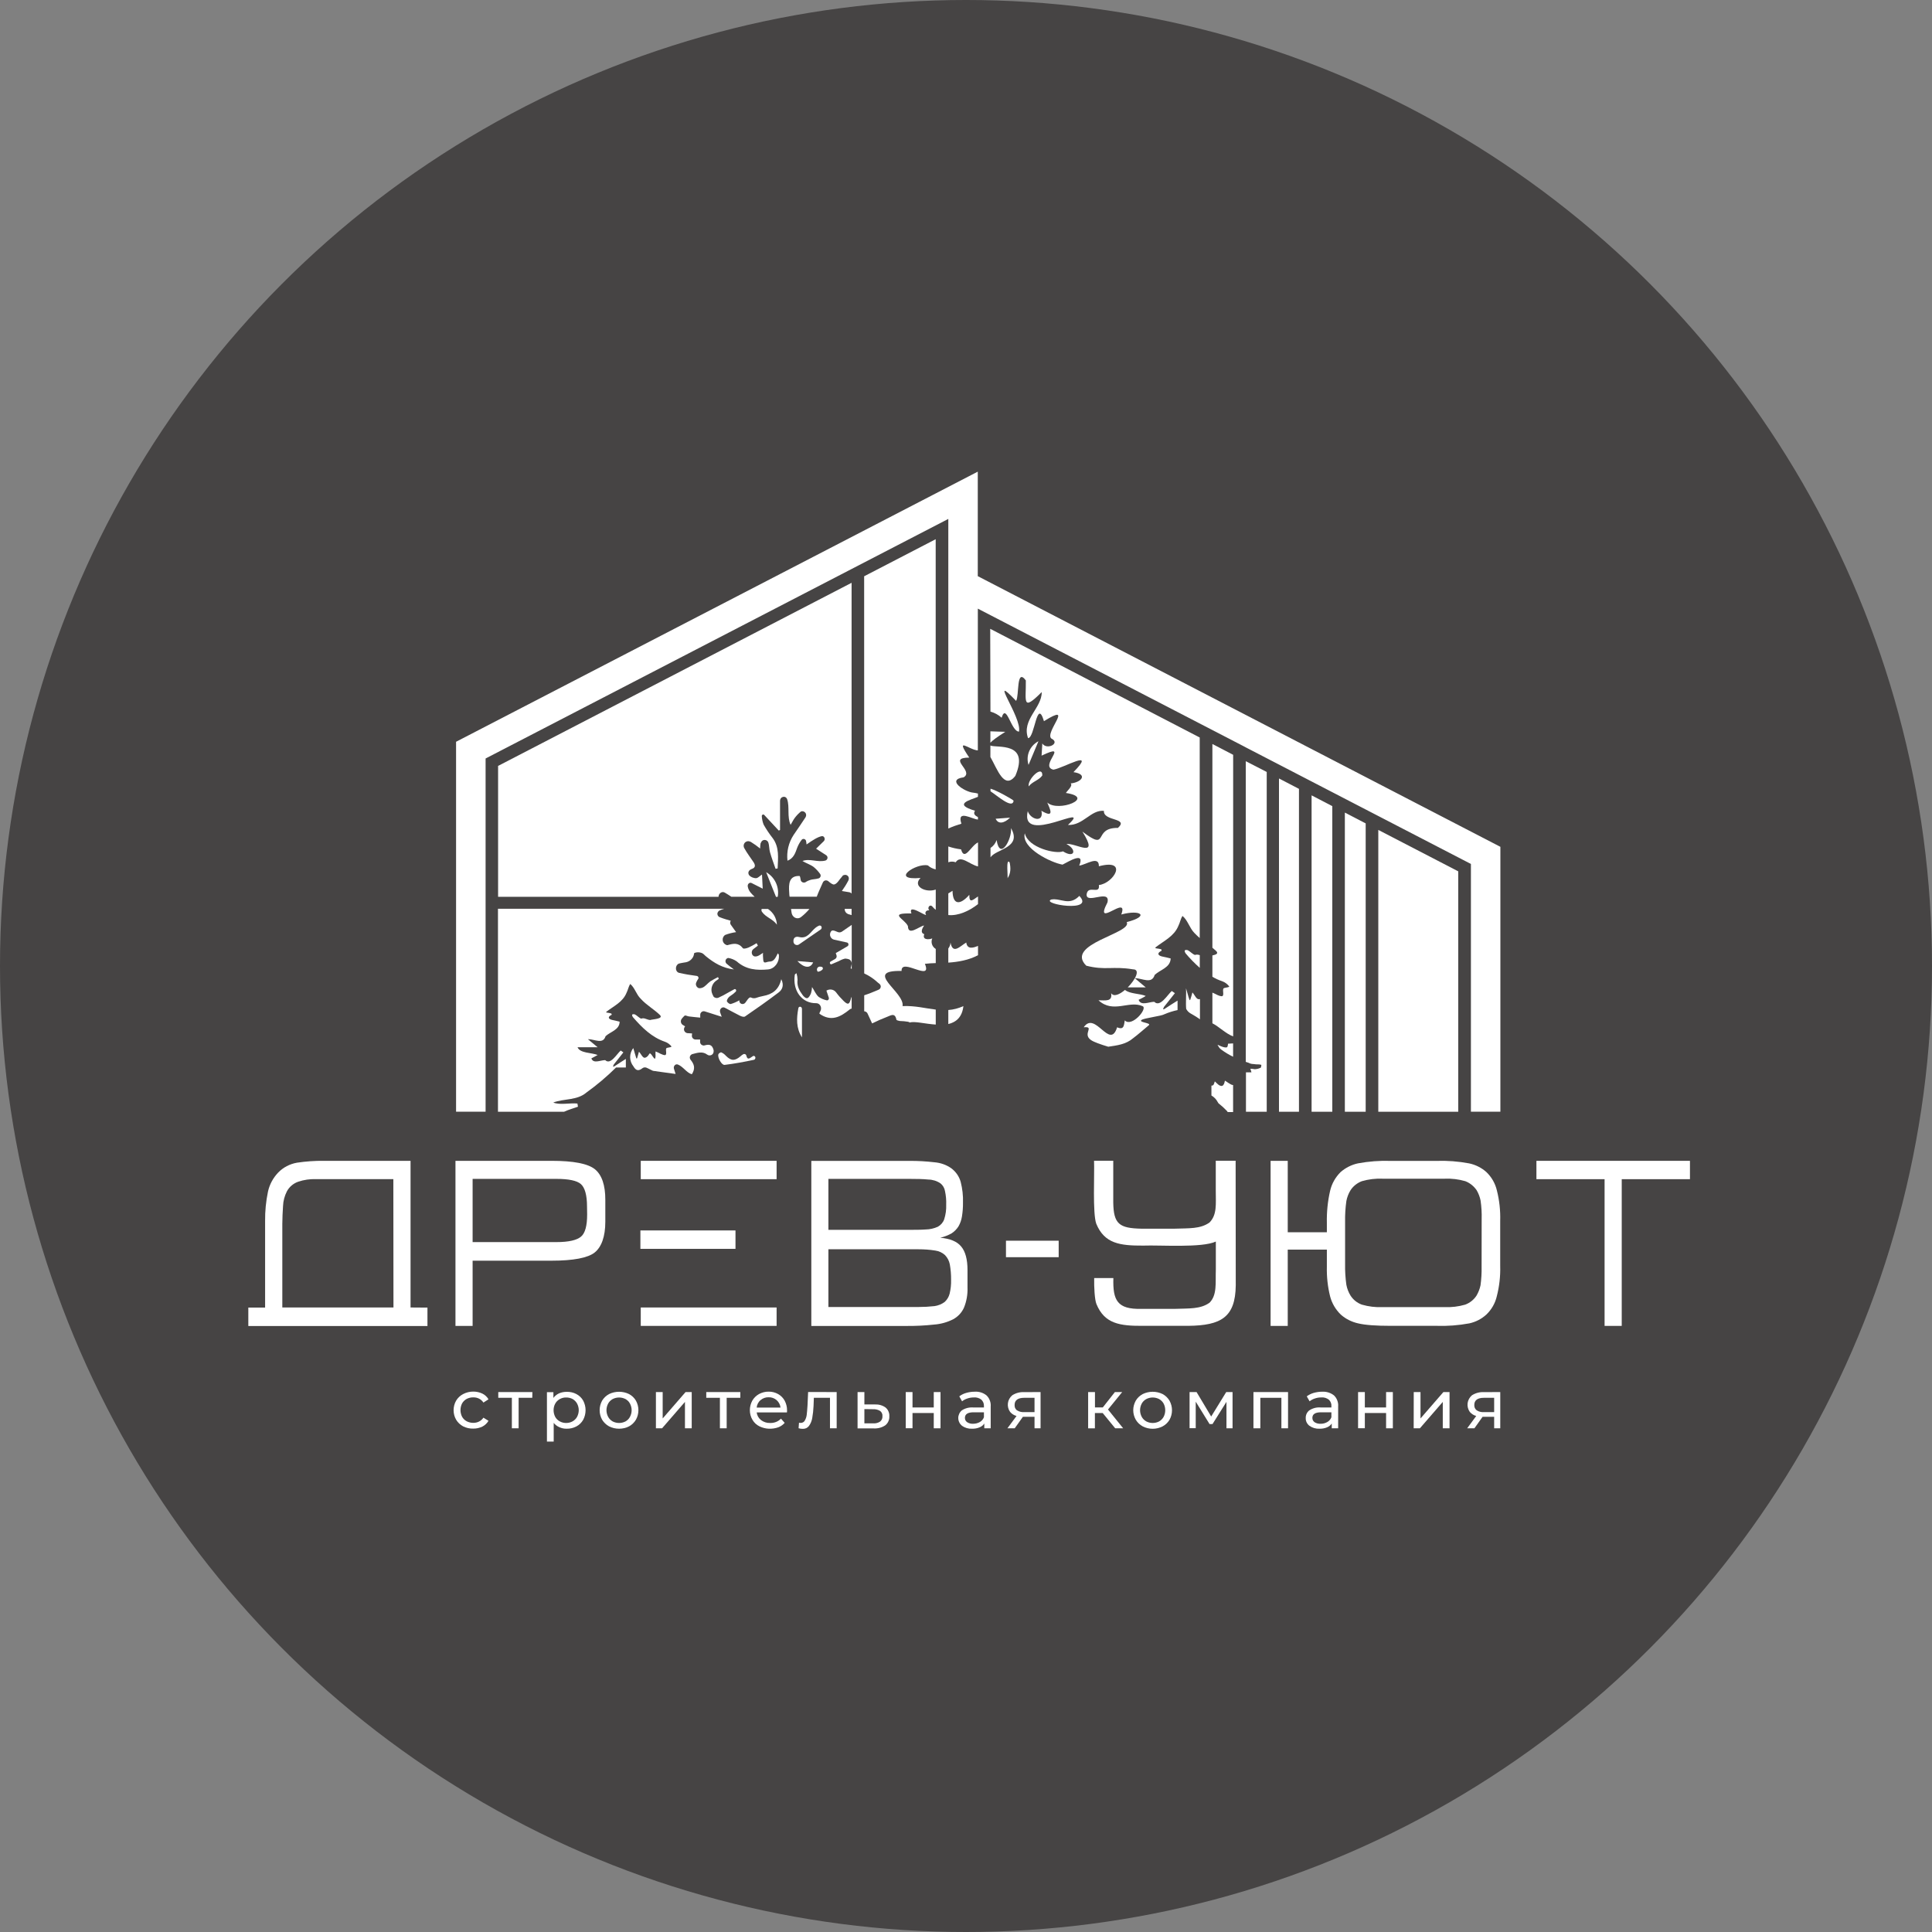<?xml version="1.0" encoding="UTF-8"?> <svg xmlns="http://www.w3.org/2000/svg" width="32" height="32" viewBox="0 0 32 32" fill="none"><rect x="0" y="0" width="32" height="32" fill="#808080" stroke="none"/><circle cx="16" cy="16" r="16" fill="#464444"></circle><g clip-path="url(#clip0_31_82)"><path d="M7.671 23.625C7.623 23.599 7.582 23.561 7.555 23.515C7.527 23.467 7.513 23.413 7.513 23.357C7.513 23.302 7.527 23.247 7.555 23.199C7.582 23.153 7.623 23.115 7.671 23.09C7.723 23.063 7.78 23.049 7.839 23.049C7.891 23.049 7.942 23.06 7.989 23.082C8.032 23.103 8.068 23.136 8.091 23.177L8.007 23.231C7.989 23.203 7.964 23.181 7.935 23.166C7.905 23.151 7.872 23.144 7.839 23.145C7.801 23.144 7.764 23.153 7.73 23.17C7.698 23.188 7.672 23.213 7.654 23.244C7.636 23.279 7.627 23.317 7.627 23.356C7.627 23.394 7.636 23.432 7.654 23.467C7.672 23.498 7.698 23.524 7.73 23.541C7.764 23.558 7.801 23.567 7.839 23.567C7.873 23.567 7.905 23.56 7.935 23.545C7.964 23.53 7.989 23.508 8.007 23.481L8.091 23.533C8.067 23.574 8.032 23.607 7.989 23.629C7.942 23.651 7.891 23.663 7.839 23.662C7.781 23.664 7.723 23.651 7.671 23.625Z" fill="white"></path><path d="M8.816 23.152H8.59V23.657H8.478V23.152H8.253V23.057H8.818L8.816 23.152Z" fill="white"></path><path d="M9.547 23.09C9.594 23.115 9.633 23.152 9.659 23.198C9.685 23.247 9.699 23.302 9.699 23.357C9.699 23.413 9.685 23.468 9.659 23.517C9.633 23.563 9.594 23.601 9.547 23.626C9.498 23.652 9.442 23.665 9.386 23.664C9.344 23.665 9.303 23.656 9.265 23.639C9.228 23.623 9.195 23.598 9.171 23.567V23.877H9.059V23.059H9.166V23.154C9.19 23.121 9.223 23.095 9.26 23.078C9.3 23.061 9.343 23.053 9.387 23.053C9.443 23.052 9.498 23.064 9.547 23.09ZM9.484 23.542C9.515 23.524 9.541 23.499 9.558 23.468C9.576 23.433 9.586 23.395 9.586 23.357C9.586 23.319 9.576 23.281 9.558 23.247C9.541 23.216 9.515 23.19 9.484 23.172C9.451 23.155 9.414 23.146 9.377 23.147C9.34 23.146 9.304 23.155 9.272 23.173C9.24 23.191 9.214 23.216 9.197 23.247C9.178 23.281 9.169 23.319 9.169 23.357C9.169 23.395 9.178 23.433 9.196 23.468C9.213 23.499 9.239 23.525 9.271 23.542C9.303 23.56 9.34 23.569 9.377 23.569C9.415 23.569 9.451 23.56 9.484 23.542Z" fill="white"></path><path d="M10.088 23.625C10.041 23.599 10.001 23.561 9.973 23.515C9.946 23.467 9.932 23.413 9.932 23.357C9.932 23.302 9.946 23.248 9.973 23.199C10.001 23.153 10.04 23.116 10.088 23.09C10.139 23.065 10.196 23.052 10.254 23.052C10.311 23.052 10.368 23.065 10.419 23.09C10.467 23.116 10.506 23.153 10.533 23.199C10.56 23.248 10.574 23.302 10.574 23.357C10.574 23.413 10.56 23.467 10.533 23.515C10.506 23.561 10.466 23.599 10.419 23.625C10.368 23.651 10.311 23.664 10.254 23.664C10.196 23.664 10.139 23.651 10.088 23.625ZM10.361 23.543C10.392 23.525 10.418 23.499 10.434 23.468C10.452 23.434 10.462 23.396 10.462 23.358C10.462 23.319 10.452 23.281 10.434 23.247C10.418 23.216 10.392 23.191 10.361 23.173C10.328 23.156 10.291 23.147 10.254 23.147C10.217 23.147 10.18 23.156 10.147 23.173C10.116 23.191 10.09 23.216 10.073 23.247C10.055 23.281 10.045 23.319 10.045 23.358C10.045 23.396 10.055 23.434 10.073 23.468C10.09 23.499 10.116 23.525 10.147 23.543C10.18 23.56 10.217 23.569 10.254 23.569C10.291 23.569 10.328 23.56 10.361 23.543Z" fill="white"></path><path d="M10.864 23.057H10.976V23.494L11.355 23.057H11.457V23.657H11.345V23.22L10.966 23.657H10.864V23.057Z" fill="white"></path><path d="M12.262 23.152H12.036V23.657H11.924V23.152H11.698V23.057H12.262V23.152Z" fill="white"></path><path d="M13.034 23.394H12.533C12.539 23.444 12.565 23.49 12.605 23.521C12.648 23.554 12.702 23.571 12.757 23.569C12.79 23.57 12.824 23.564 12.854 23.552C12.885 23.54 12.913 23.521 12.935 23.497L12.997 23.567C12.969 23.599 12.933 23.624 12.893 23.64C12.842 23.658 12.788 23.666 12.735 23.664C12.681 23.662 12.628 23.648 12.58 23.625C12.53 23.601 12.49 23.563 12.463 23.516C12.434 23.468 12.42 23.413 12.42 23.357C12.42 23.302 12.434 23.248 12.46 23.2C12.486 23.154 12.525 23.116 12.571 23.09C12.62 23.064 12.675 23.049 12.73 23.05C12.786 23.049 12.84 23.063 12.888 23.09C12.934 23.116 12.972 23.154 12.997 23.2C13.023 23.25 13.037 23.305 13.036 23.361C13.036 23.372 13.036 23.383 13.034 23.394ZM12.597 23.189C12.56 23.222 12.537 23.266 12.533 23.314H12.928C12.923 23.267 12.9 23.223 12.864 23.191C12.828 23.159 12.779 23.141 12.729 23.143C12.681 23.142 12.633 23.159 12.597 23.191V23.189Z" fill="white"></path><path d="M13.858 23.057V23.657H13.747V23.152H13.48L13.475 23.286C13.472 23.354 13.465 23.421 13.453 23.488C13.445 23.535 13.427 23.579 13.399 23.618C13.387 23.634 13.372 23.646 13.354 23.655C13.335 23.663 13.315 23.667 13.295 23.666C13.272 23.666 13.249 23.663 13.227 23.656L13.234 23.565C13.243 23.567 13.252 23.568 13.261 23.568C13.276 23.568 13.29 23.565 13.303 23.557C13.315 23.55 13.325 23.54 13.331 23.527C13.348 23.498 13.358 23.466 13.362 23.432C13.366 23.396 13.371 23.345 13.375 23.278L13.385 23.056L13.858 23.057Z" fill="white"></path><path d="M14.668 23.313C14.689 23.331 14.706 23.353 14.716 23.378C14.727 23.403 14.732 23.43 14.73 23.457C14.732 23.485 14.727 23.514 14.715 23.54C14.704 23.566 14.686 23.589 14.664 23.607C14.608 23.645 14.54 23.663 14.471 23.659H14.204V23.057H14.317V23.262H14.491C14.554 23.259 14.617 23.276 14.668 23.313ZM14.577 23.546C14.591 23.535 14.601 23.521 14.608 23.506C14.615 23.49 14.617 23.473 14.616 23.456C14.618 23.439 14.615 23.423 14.608 23.408C14.602 23.393 14.591 23.38 14.578 23.37C14.544 23.349 14.503 23.339 14.462 23.341L14.317 23.339V23.575H14.464C14.504 23.578 14.544 23.568 14.577 23.546Z" fill="white"></path><path d="M15.002 23.057H15.114V23.312H15.466V23.057H15.578V23.657H15.466V23.404H15.114V23.656H15.002V23.057Z" fill="white"></path><path d="M16.341 23.113C16.365 23.137 16.384 23.165 16.395 23.197C16.407 23.228 16.412 23.262 16.409 23.295V23.657H16.303V23.578C16.284 23.607 16.256 23.629 16.223 23.642C16.184 23.658 16.142 23.665 16.1 23.664C16.041 23.667 15.982 23.65 15.934 23.616C15.915 23.6 15.899 23.581 15.889 23.559C15.878 23.537 15.872 23.513 15.872 23.488C15.871 23.464 15.877 23.44 15.887 23.418C15.897 23.396 15.912 23.376 15.931 23.36C15.987 23.324 16.053 23.307 16.12 23.312H16.297V23.291C16.298 23.271 16.295 23.251 16.288 23.232C16.28 23.214 16.269 23.197 16.255 23.183C16.22 23.156 16.176 23.142 16.131 23.146C16.095 23.146 16.058 23.151 16.024 23.163C15.992 23.173 15.961 23.189 15.935 23.21L15.889 23.128C15.922 23.102 15.961 23.083 16.003 23.071C16.048 23.058 16.096 23.051 16.144 23.051C16.215 23.046 16.286 23.068 16.341 23.113ZM16.23 23.553C16.261 23.535 16.285 23.507 16.297 23.474V23.392H16.125C16.03 23.392 15.982 23.423 15.982 23.485C15.982 23.499 15.985 23.512 15.991 23.525C15.998 23.537 16.007 23.548 16.019 23.556C16.048 23.575 16.083 23.584 16.119 23.582C16.158 23.582 16.196 23.572 16.23 23.553Z" fill="white"></path><path d="M17.235 23.057V23.657H17.135V23.467H16.942L16.807 23.657H16.686L16.837 23.453C16.795 23.442 16.757 23.418 16.73 23.385C16.7 23.343 16.688 23.292 16.694 23.242C16.7 23.191 16.726 23.145 16.765 23.111C16.823 23.073 16.893 23.054 16.964 23.058L17.235 23.057ZM16.846 23.36C16.881 23.382 16.922 23.392 16.963 23.389H17.135V23.152H16.966C16.859 23.152 16.805 23.192 16.805 23.271C16.804 23.288 16.807 23.305 16.813 23.32C16.82 23.336 16.831 23.349 16.844 23.36H16.846Z" fill="white"></path><path d="M18.264 23.404H18.135V23.658H18.023V23.057H18.136V23.311H18.266L18.466 23.057H18.587L18.352 23.346L18.603 23.657H18.471L18.264 23.404Z" fill="white"></path><path d="M18.927 23.625C18.879 23.599 18.839 23.561 18.812 23.515C18.785 23.467 18.77 23.413 18.77 23.357C18.77 23.302 18.785 23.248 18.812 23.199C18.839 23.153 18.879 23.116 18.927 23.09C18.978 23.065 19.035 23.052 19.092 23.052C19.149 23.052 19.206 23.065 19.257 23.09C19.305 23.116 19.344 23.154 19.371 23.2C19.398 23.249 19.412 23.303 19.412 23.358C19.412 23.413 19.398 23.468 19.371 23.516C19.344 23.562 19.304 23.6 19.257 23.625C19.206 23.651 19.149 23.665 19.092 23.665C19.034 23.665 18.977 23.651 18.926 23.625L18.927 23.625ZM19.199 23.543C19.23 23.525 19.256 23.499 19.273 23.468C19.291 23.434 19.3 23.396 19.3 23.358C19.3 23.319 19.291 23.281 19.273 23.247C19.256 23.216 19.23 23.191 19.199 23.173C19.166 23.156 19.129 23.147 19.092 23.147C19.055 23.147 19.018 23.156 18.986 23.173C18.954 23.191 18.928 23.216 18.911 23.247C18.893 23.281 18.883 23.319 18.883 23.358C18.883 23.396 18.893 23.434 18.911 23.468C18.928 23.499 18.954 23.525 18.986 23.543C19.018 23.56 19.055 23.569 19.092 23.569C19.13 23.569 19.166 23.56 19.199 23.543Z" fill="white"></path><path d="M20.415 23.057V23.657H20.314V23.219L20.083 23.587H20.034L19.805 23.216V23.655H19.703V23.057H19.819L20.061 23.462L20.31 23.057H20.415Z" fill="white"></path><path d="M21.334 23.057V23.657H21.224V23.152H20.875V23.657H20.761V23.057H21.334Z" fill="white"></path><path d="M22.096 23.113C22.12 23.137 22.139 23.165 22.15 23.197C22.162 23.228 22.167 23.262 22.164 23.295V23.657H22.058V23.578C22.039 23.607 22.011 23.629 21.978 23.642C21.939 23.658 21.897 23.665 21.855 23.664C21.796 23.667 21.737 23.65 21.689 23.616C21.669 23.601 21.653 23.581 21.642 23.559C21.631 23.537 21.626 23.512 21.627 23.488C21.626 23.463 21.631 23.439 21.641 23.417C21.651 23.395 21.667 23.375 21.686 23.36C21.742 23.324 21.808 23.306 21.875 23.312H22.052V23.29C22.054 23.271 22.051 23.251 22.043 23.232C22.036 23.214 22.025 23.197 22.01 23.183C21.975 23.156 21.931 23.142 21.887 23.146C21.85 23.145 21.814 23.151 21.779 23.163C21.747 23.173 21.717 23.189 21.691 23.21L21.644 23.128C21.678 23.102 21.717 23.083 21.758 23.071C21.804 23.058 21.852 23.051 21.899 23.051C21.971 23.047 22.041 23.069 22.096 23.113ZM21.985 23.553C22.016 23.535 22.04 23.507 22.052 23.474V23.392H21.88C21.785 23.392 21.737 23.423 21.737 23.485C21.737 23.499 21.74 23.512 21.746 23.525C21.753 23.537 21.762 23.548 21.773 23.556C21.803 23.575 21.838 23.584 21.874 23.582C21.913 23.583 21.951 23.572 21.985 23.553Z" fill="white"></path><path d="M22.494 23.057H22.606V23.312H22.958V23.057H23.07V23.657H22.958V23.404H22.606V23.656H22.494V23.057Z" fill="white"></path><path d="M23.416 23.057H23.528V23.494L23.907 23.057H24.009V23.657H23.897V23.22L23.518 23.657H23.415L23.416 23.057Z" fill="white"></path><path d="M24.849 23.057V23.657H24.748V23.467H24.556L24.421 23.657H24.301L24.451 23.453C24.409 23.442 24.372 23.418 24.344 23.385C24.315 23.343 24.302 23.292 24.308 23.242C24.315 23.191 24.34 23.145 24.379 23.111C24.438 23.073 24.508 23.054 24.578 23.058L24.849 23.057ZM24.46 23.36C24.495 23.382 24.536 23.392 24.577 23.389H24.748V23.152H24.58C24.473 23.152 24.419 23.192 24.419 23.271C24.418 23.288 24.421 23.305 24.428 23.321C24.435 23.336 24.446 23.35 24.46 23.36Z" fill="white"></path><path d="M12.182 20.38H10.607V20.685H12.182V20.38Z" fill="white"></path><path d="M6.8 21.656V19.227H5.366C5.216 19.225 5.066 19.236 4.918 19.258C4.799 19.279 4.69 19.336 4.607 19.422C4.523 19.51 4.465 19.618 4.439 19.735C4.405 19.897 4.389 20.061 4.391 20.226V21.658H4.113V21.963H7.08V21.658L6.8 21.656ZM6.517 21.656H4.676V20.274C4.676 20.173 4.682 20.074 4.688 19.975C4.691 19.89 4.714 19.806 4.753 19.73C4.793 19.657 4.859 19.601 4.939 19.573C5.033 19.541 5.133 19.527 5.233 19.53H6.515L6.517 21.656Z" fill="white"></path><path d="M9.853 19.366C9.737 19.273 9.498 19.227 9.138 19.227H7.544V21.961H7.828V20.881H9.134C9.495 20.881 9.737 20.835 9.85 20.745C9.962 20.655 10.026 20.483 10.026 20.234V19.877C10.027 19.63 9.968 19.459 9.853 19.366ZM9.725 20.115C9.725 20.303 9.692 20.425 9.623 20.483C9.554 20.541 9.42 20.573 9.217 20.573H7.828V19.526H9.215C9.418 19.526 9.555 19.554 9.621 19.612C9.687 19.67 9.723 19.795 9.723 19.984L9.725 20.115Z" fill="white"></path><path d="M12.863 19.227H10.613V19.531H12.863V19.227Z" fill="white"></path><path d="M12.863 21.656H10.613V21.961H12.863V21.656Z" fill="white"></path><path d="M15.92 20.646C15.852 20.562 15.735 20.515 15.574 20.501C15.64 20.485 15.703 20.461 15.762 20.428C15.808 20.398 15.847 20.358 15.876 20.312C15.905 20.261 15.924 20.206 15.933 20.148C15.945 20.073 15.951 19.998 15.95 19.922C15.954 19.805 15.941 19.689 15.912 19.576C15.887 19.486 15.832 19.407 15.756 19.35C15.675 19.293 15.578 19.259 15.478 19.251C15.341 19.235 15.204 19.227 15.066 19.228H13.438V21.962H15.012C15.166 21.963 15.319 21.956 15.472 21.939C15.582 21.931 15.689 21.901 15.786 21.852C15.866 21.809 15.929 21.742 15.966 21.66C16.009 21.555 16.029 21.441 16.025 21.327V21.036C16.025 20.858 15.989 20.727 15.92 20.646ZM13.721 19.526H15.063C15.189 19.526 15.29 19.528 15.377 19.537C15.448 19.538 15.518 19.56 15.577 19.6C15.617 19.632 15.644 19.678 15.652 19.728C15.668 19.802 15.675 19.878 15.672 19.954C15.675 20.036 15.664 20.117 15.639 20.195C15.621 20.247 15.584 20.29 15.535 20.318C15.471 20.347 15.402 20.363 15.332 20.364C15.248 20.37 15.143 20.37 15.018 20.37H13.721V19.526ZM15.729 21.427C15.716 21.48 15.686 21.529 15.645 21.566C15.597 21.601 15.54 21.624 15.481 21.633C15.392 21.643 15.302 21.648 15.212 21.648H13.721V20.692H15.213C15.306 20.692 15.398 20.698 15.49 20.713C15.551 20.721 15.607 20.747 15.652 20.788C15.693 20.831 15.721 20.884 15.732 20.942C15.747 21.027 15.754 21.114 15.753 21.2C15.755 21.276 15.747 21.352 15.729 21.427Z" fill="white"></path><path d="M16.662 20.55V20.823H17.535V20.55H16.662Z" fill="white"></path><path d="M24.793 19.717C24.766 19.602 24.706 19.496 24.619 19.413C24.539 19.341 24.439 19.291 24.332 19.269C24.155 19.236 23.975 19.222 23.794 19.228H23.032C22.851 19.222 22.67 19.236 22.491 19.269C22.385 19.292 22.286 19.342 22.205 19.413C22.118 19.499 22.058 19.606 22.031 19.723C21.991 19.897 21.973 20.076 21.977 20.255V20.41H21.329V19.227H21.045V21.961H21.329V20.698H21.977V20.982C21.973 21.148 21.991 21.313 22.031 21.473C22.061 21.587 22.122 21.691 22.208 21.774C22.289 21.846 22.388 21.895 22.494 21.919C22.611 21.947 22.789 21.96 23.035 21.96H23.793C23.975 21.966 24.158 21.952 24.337 21.919C24.442 21.896 24.539 21.846 24.618 21.774C24.704 21.692 24.764 21.588 24.791 21.473C24.834 21.307 24.853 21.137 24.848 20.966V20.222C24.853 20.052 24.835 19.882 24.793 19.717ZM24.54 20.98C24.542 21.083 24.536 21.186 24.522 21.289C24.509 21.349 24.487 21.406 24.456 21.459C24.412 21.527 24.346 21.58 24.268 21.609C24.157 21.641 24.042 21.655 23.927 21.65H22.898C22.783 21.655 22.668 21.641 22.557 21.609C22.479 21.581 22.413 21.528 22.369 21.459C22.335 21.404 22.312 21.343 22.3 21.28C22.284 21.166 22.277 21.052 22.279 20.937V20.236C22.277 20.121 22.284 20.007 22.3 19.893C22.312 19.83 22.335 19.769 22.369 19.714C22.413 19.646 22.48 19.593 22.557 19.564C22.668 19.532 22.783 19.518 22.898 19.523H23.929C24.044 19.518 24.159 19.532 24.27 19.564C24.347 19.594 24.412 19.647 24.458 19.714C24.489 19.767 24.511 19.825 24.523 19.884C24.538 19.987 24.544 20.09 24.541 20.194L24.54 20.98Z" fill="white"></path><path d="M25.448 19.227V19.531H26.577V21.961H26.861V19.531H27.991V19.227H25.448Z" fill="white"></path><path d="M20.466 19.226H20.137V19.72C20.137 19.944 20.16 20.118 20.034 20.248C19.88 20.358 19.693 20.342 19.453 20.351H18.905C18.539 20.343 18.444 20.275 18.439 19.915V19.226H18.121C18.13 19.438 18.095 20.099 18.158 20.27C18.294 20.598 18.549 20.633 18.936 20.631C19.212 20.62 19.907 20.672 20.138 20.564V21.029C20.13 21.248 20.162 21.445 20.035 21.576C19.882 21.686 19.695 21.67 19.454 21.679H18.907C18.504 21.689 18.43 21.537 18.441 21.169H18.123C18.12 21.321 18.131 21.525 18.16 21.598C18.295 21.928 18.55 21.963 18.938 21.96H19.681C20.226 21.954 20.461 21.818 20.468 21.291C20.466 21.193 20.468 19.226 20.466 19.226Z" fill="white"></path><path d="M20.32 17.347C20.276 17.361 20.172 17.306 20.172 17.306H20.167C20.171 17.313 20.174 17.32 20.179 17.328C20.191 17.351 20.209 17.371 20.23 17.386C20.291 17.431 20.356 17.47 20.424 17.503V17.282L20.34 17.287C20.34 17.287 20.337 17.342 20.32 17.347Z" fill="white"></path><path d="M20.382 17.958C20.355 17.943 20.329 17.926 20.305 17.909L20.288 17.899L20.284 17.919C20.281 17.938 20.273 17.957 20.261 17.972C20.258 17.977 20.253 17.98 20.248 17.983C20.243 17.985 20.237 17.987 20.232 17.987C20.21 17.985 20.189 17.975 20.174 17.96C20.162 17.951 20.151 17.939 20.137 17.926L20.121 17.911L20.114 17.933C20.11 17.946 20.105 17.958 20.098 17.97C20.095 17.973 20.091 17.976 20.087 17.978C20.083 17.98 20.078 17.981 20.074 17.981C20.071 17.982 20.068 17.982 20.065 17.981V18.145C20.068 18.147 20.072 18.149 20.075 18.151C20.114 18.176 20.146 18.21 20.167 18.25C20.172 18.257 20.176 18.264 20.181 18.273C20.231 18.312 20.277 18.354 20.321 18.4C20.326 18.406 20.331 18.412 20.335 18.419H20.424V17.972C20.409 17.971 20.394 17.966 20.382 17.958Z" fill="white"></path><path d="M12.881 14.855C12.896 14.776 12.885 14.694 12.851 14.621C12.817 14.548 12.761 14.487 12.69 14.446C12.745 14.584 12.797 14.719 12.853 14.855H12.881Z" fill="white"></path><path d="M8.25 14.854H11.901C11.901 14.801 11.955 14.756 12.004 14.784C12.041 14.805 12.077 14.829 12.113 14.853H12.499C12.454 14.809 12.398 14.763 12.385 14.682C12.379 14.641 12.416 14.609 12.449 14.626L12.633 14.719L12.621 14.485C12.581 14.511 12.553 14.545 12.524 14.545C12.503 14.546 12.481 14.541 12.461 14.533C12.441 14.525 12.423 14.513 12.409 14.498C12.376 14.45 12.406 14.408 12.456 14.391C12.518 14.369 12.511 14.325 12.48 14.279C12.429 14.202 12.371 14.128 12.326 14.045L12.322 14.036C12.317 14.023 12.316 14.01 12.318 13.997C12.32 13.984 12.325 13.972 12.333 13.962C12.341 13.951 12.352 13.943 12.365 13.938C12.377 13.933 12.391 13.931 12.404 13.933C12.415 13.936 12.425 13.94 12.435 13.944C12.489 13.977 12.541 14.014 12.59 14.054C12.59 14.026 12.593 13.997 12.597 13.969C12.6 13.964 12.602 13.959 12.605 13.954C12.609 13.943 12.616 13.933 12.626 13.925C12.635 13.918 12.647 13.913 12.659 13.912C12.672 13.911 12.684 13.914 12.695 13.919C12.706 13.925 12.715 13.934 12.721 13.944L12.725 13.953C12.743 14.002 12.738 14.063 12.754 14.117C12.78 14.209 12.814 14.299 12.846 14.39C12.857 14.387 12.868 14.385 12.88 14.384C12.886 14.211 12.912 14.036 12.798 13.882C12.742 13.811 12.692 13.736 12.648 13.658C12.631 13.614 12.621 13.569 12.618 13.523C12.617 13.518 12.617 13.511 12.62 13.506C12.622 13.501 12.626 13.496 12.631 13.493C12.636 13.491 12.641 13.49 12.646 13.491C12.652 13.492 12.656 13.495 12.659 13.499L12.899 13.757C12.909 13.753 12.909 13.752 12.92 13.747V13.267C12.92 13.189 13.017 13.17 13.039 13.242C13.081 13.371 13.034 13.529 13.095 13.662C13.125 13.612 13.14 13.579 13.161 13.551C13.191 13.51 13.226 13.473 13.266 13.441C13.273 13.439 13.279 13.437 13.286 13.436C13.297 13.436 13.308 13.439 13.318 13.444C13.328 13.449 13.336 13.457 13.342 13.466C13.348 13.475 13.352 13.486 13.352 13.496C13.353 13.507 13.351 13.518 13.346 13.528L13.342 13.537C13.279 13.636 13.211 13.73 13.146 13.827C13.062 13.954 13.026 14.106 13.043 14.256C13.143 14.218 13.172 14.133 13.205 14.039C13.223 13.994 13.247 13.95 13.277 13.911C13.282 13.905 13.289 13.9 13.296 13.897C13.304 13.895 13.313 13.895 13.321 13.897C13.329 13.899 13.336 13.904 13.341 13.91C13.347 13.916 13.35 13.923 13.351 13.931C13.355 13.95 13.358 13.968 13.359 13.987C13.467 13.911 13.543 13.864 13.608 13.85C13.65 13.839 13.678 13.898 13.645 13.932L13.517 14.057C13.574 14.093 13.627 14.127 13.684 14.165C13.691 14.17 13.698 14.177 13.702 14.186C13.706 14.194 13.707 14.203 13.706 14.212C13.705 14.221 13.701 14.23 13.695 14.237C13.69 14.244 13.682 14.25 13.673 14.253C13.543 14.289 13.413 14.214 13.291 14.261C13.354 14.299 13.422 14.319 13.477 14.36C13.517 14.393 13.553 14.432 13.583 14.474C13.587 14.48 13.591 14.487 13.592 14.494C13.593 14.501 13.593 14.509 13.591 14.516C13.589 14.523 13.585 14.53 13.58 14.535C13.575 14.541 13.569 14.545 13.562 14.548C13.533 14.556 13.504 14.561 13.474 14.564C13.442 14.567 13.411 14.576 13.382 14.589C13.367 14.596 13.353 14.604 13.34 14.613C13.332 14.617 13.322 14.619 13.313 14.618C13.304 14.618 13.296 14.616 13.288 14.611C13.28 14.607 13.273 14.6 13.269 14.593C13.264 14.585 13.261 14.577 13.261 14.568C13.258 14.555 13.256 14.542 13.253 14.527C13.251 14.521 13.248 14.515 13.245 14.509C13.069 14.501 13.06 14.639 13.072 14.785C13.072 14.807 13.075 14.83 13.078 14.852H13.528C13.558 14.772 13.594 14.696 13.628 14.619C13.631 14.611 13.636 14.604 13.642 14.598C13.649 14.591 13.656 14.587 13.665 14.584C13.674 14.582 13.683 14.581 13.691 14.583C13.7 14.584 13.709 14.588 13.716 14.593C13.758 14.628 13.793 14.656 13.82 14.649C13.869 14.636 13.904 14.564 13.946 14.52C13.952 14.512 13.958 14.501 13.965 14.498C13.972 14.495 13.979 14.493 13.986 14.492C13.995 14.49 14.005 14.49 14.014 14.492C14.023 14.495 14.032 14.499 14.039 14.505C14.046 14.511 14.052 14.519 14.055 14.527C14.059 14.536 14.06 14.545 14.059 14.554C14.059 14.565 14.056 14.575 14.051 14.585C14.02 14.645 13.984 14.702 13.944 14.758L14.071 14.779C14.084 14.782 14.096 14.789 14.105 14.8V9.653L8.25 12.686V14.854Z" fill="white"></path><path d="M12.473 17.491L12.46 17.5C12.4 17.545 12.378 17.548 12.362 17.485C12.361 17.48 12.359 17.475 12.355 17.471C12.352 17.466 12.347 17.463 12.342 17.46C12.337 17.458 12.331 17.457 12.326 17.457C12.32 17.458 12.315 17.459 12.31 17.462C12.294 17.471 12.28 17.481 12.268 17.493C12.172 17.575 12.111 17.575 12.023 17.487C12.002 17.463 11.977 17.444 11.948 17.431C11.936 17.425 11.902 17.448 11.898 17.464C11.883 17.518 11.953 17.644 12.002 17.638C12.165 17.618 12.327 17.588 12.491 17.553C12.498 17.55 12.504 17.545 12.507 17.537C12.523 17.511 12.498 17.48 12.473 17.491Z" fill="white"></path><path d="M12.621 15.103C12.685 15.196 12.805 15.222 12.868 15.316C12.866 15.264 12.851 15.214 12.826 15.168C12.8 15.123 12.764 15.084 12.72 15.055H12.616C12.613 15.062 12.611 15.071 12.612 15.079C12.613 15.088 12.616 15.096 12.621 15.103Z" fill="white"></path><path d="M12.644 16.496C12.6 16.505 12.556 16.516 12.514 16.531C12.489 16.537 12.462 16.534 12.439 16.522C12.415 16.512 12.393 16.54 12.368 16.576C12.36 16.588 12.352 16.599 12.343 16.61C12.335 16.619 12.325 16.625 12.314 16.628C12.303 16.631 12.291 16.631 12.28 16.627C12.27 16.623 12.261 16.615 12.254 16.606C12.248 16.596 12.245 16.585 12.246 16.574V16.568C12.202 16.594 12.155 16.614 12.106 16.629C12.087 16.635 12.054 16.61 12.041 16.588C12.033 16.578 12.051 16.537 12.068 16.521C12.091 16.495 12.124 16.48 12.152 16.456C12.164 16.446 12.174 16.434 12.186 16.425C12.204 16.406 12.186 16.374 12.164 16.384C12.128 16.403 12.094 16.421 12.06 16.441C12.007 16.473 11.951 16.502 11.895 16.527C11.882 16.531 11.868 16.532 11.855 16.528C11.842 16.525 11.83 16.519 11.82 16.509C11.813 16.496 11.806 16.483 11.8 16.468C11.783 16.431 11.779 16.39 11.789 16.351C11.799 16.311 11.821 16.276 11.853 16.25L11.905 16.213C11.902 16.203 11.898 16.193 11.893 16.184C11.85 16.205 11.808 16.228 11.767 16.253C11.719 16.286 11.683 16.34 11.632 16.36C11.615 16.366 11.598 16.369 11.58 16.368C11.569 16.366 11.56 16.361 11.552 16.354C11.543 16.347 11.537 16.338 11.533 16.329C11.528 16.319 11.526 16.309 11.526 16.299C11.527 16.288 11.529 16.278 11.534 16.268C11.541 16.251 11.55 16.235 11.561 16.219C11.565 16.215 11.568 16.209 11.569 16.203C11.57 16.197 11.569 16.191 11.567 16.185C11.565 16.179 11.56 16.174 11.555 16.17C11.55 16.166 11.544 16.164 11.538 16.164C11.44 16.152 11.342 16.135 11.246 16.113C11.243 16.113 11.24 16.112 11.238 16.11C11.177 16.084 11.184 15.983 11.245 15.96C11.253 15.957 11.261 15.955 11.269 15.954C11.3 15.947 11.332 15.943 11.361 15.938C11.396 15.931 11.428 15.914 11.452 15.888C11.477 15.863 11.492 15.83 11.496 15.796C11.496 15.79 11.499 15.785 11.502 15.784C11.54 15.769 11.583 15.769 11.622 15.784C11.65 15.793 11.671 15.823 11.697 15.843C11.829 15.95 11.967 16.034 12.156 16.057C12.099 16.014 12.062 15.987 12.029 15.957C12.029 15.954 12.026 15.953 12.025 15.95C12.021 15.944 12.018 15.937 12.017 15.929C12.015 15.922 12.016 15.914 12.018 15.907C12.02 15.899 12.023 15.892 12.028 15.886C12.033 15.88 12.039 15.876 12.046 15.872C12.049 15.87 12.052 15.869 12.055 15.868C12.058 15.867 12.062 15.867 12.065 15.867C12.115 15.876 12.162 15.895 12.203 15.924C12.359 16.063 12.538 16.073 12.719 16.057C12.826 16.048 12.909 15.944 12.901 15.824C12.901 15.807 12.896 15.807 12.883 15.79C12.849 15.855 12.823 15.93 12.741 15.927C12.712 15.927 12.676 15.951 12.657 15.938C12.638 15.925 12.642 15.881 12.638 15.849C12.636 15.827 12.636 15.805 12.638 15.782C12.593 15.811 12.554 15.845 12.506 15.842C12.449 15.839 12.431 15.755 12.479 15.719C12.504 15.699 12.529 15.682 12.553 15.663C12.541 15.637 12.546 15.647 12.532 15.622C12.489 15.649 12.444 15.673 12.398 15.694C12.369 15.706 12.318 15.72 12.305 15.706C12.23 15.609 12.149 15.627 12.052 15.654C12.039 15.658 12.024 15.649 12.006 15.638C11.995 15.629 11.986 15.618 11.979 15.605C11.973 15.593 11.97 15.579 11.97 15.565C11.969 15.551 11.972 15.537 11.978 15.524C11.984 15.511 11.992 15.5 12.003 15.491C12.006 15.488 12.009 15.486 12.012 15.485C12.07 15.463 12.13 15.448 12.192 15.439L12.104 15.316C12.097 15.306 12.094 15.295 12.094 15.284C12.094 15.272 12.097 15.261 12.104 15.251C12.046 15.233 11.987 15.218 11.93 15.195C11.917 15.192 11.906 15.185 11.897 15.175C11.889 15.165 11.883 15.153 11.882 15.14C11.881 15.127 11.885 15.114 11.892 15.104C11.899 15.092 11.909 15.084 11.921 15.079C11.945 15.068 11.97 15.059 11.996 15.052H8.248V18.414H9.343C9.417 18.379 9.496 18.359 9.573 18.33C9.57 18.314 9.567 18.294 9.564 18.278C9.442 18.265 9.27 18.307 9.164 18.261C9.344 18.193 9.557 18.23 9.714 18.095C9.888 17.97 10.052 17.831 10.204 17.681H10.366V17.539C10.308 17.576 10.254 17.609 10.197 17.648C10.141 17.687 10.153 17.661 10.166 17.632C10.221 17.563 10.273 17.498 10.325 17.431C10.312 17.423 10.294 17.41 10.281 17.4C10.217 17.455 10.112 17.645 10.024 17.559C9.946 17.559 9.827 17.624 9.795 17.53C9.824 17.514 9.869 17.492 9.899 17.474C9.799 17.433 9.607 17.447 9.566 17.346H9.899C9.847 17.303 9.787 17.253 9.741 17.215C9.742 17.214 9.742 17.213 9.741 17.212C9.85 17.212 9.987 17.303 10.03 17.163C10.11 17.087 10.262 17.059 10.263 16.922C10.224 16.91 10.173 16.902 10.137 16.893C10.073 16.877 10.064 16.842 10.126 16.811C10.131 16.811 10.131 16.806 10.131 16.802C10.132 16.798 10.13 16.794 10.128 16.79C10.123 16.782 10.06 16.773 10.06 16.773C10.033 16.773 10.039 16.76 10.046 16.756C10.17 16.661 10.314 16.597 10.376 16.447C10.403 16.395 10.408 16.344 10.439 16.298C10.516 16.362 10.538 16.471 10.613 16.543C10.706 16.647 10.835 16.718 10.932 16.813C10.993 16.878 10.806 16.881 10.767 16.895C10.725 16.892 10.691 16.866 10.651 16.866C10.641 16.866 10.63 16.868 10.62 16.872C10.584 16.859 10.55 16.818 10.514 16.801C10.468 16.791 10.458 16.807 10.483 16.847C10.635 17.022 10.795 17.181 11.017 17.256C11.059 17.271 11.096 17.299 11.123 17.334C11.109 17.352 11.051 17.348 11.036 17.363C11.02 17.395 11.05 17.458 11.02 17.476C10.972 17.48 10.915 17.435 10.858 17.415C10.856 17.438 10.856 17.462 10.858 17.485C10.859 17.501 10.856 17.518 10.85 17.534L10.847 17.537C10.818 17.528 10.777 17.421 10.755 17.455C10.739 17.478 10.726 17.507 10.685 17.519C10.645 17.53 10.617 17.452 10.583 17.42C10.572 17.456 10.566 17.485 10.553 17.526L10.547 17.534L10.539 17.528C10.521 17.476 10.507 17.414 10.489 17.359C10.455 17.403 10.437 17.457 10.437 17.512C10.438 17.566 10.457 17.619 10.492 17.663C10.534 17.735 10.576 17.744 10.642 17.692C10.689 17.66 10.728 17.696 10.773 17.716C10.786 17.723 10.801 17.729 10.815 17.736C10.935 17.754 11.057 17.769 11.19 17.788L11.163 17.703C11.149 17.659 11.188 17.616 11.228 17.632C11.317 17.667 11.372 17.769 11.459 17.793C11.525 17.692 11.493 17.621 11.439 17.554C11.433 17.547 11.429 17.538 11.427 17.529C11.424 17.52 11.425 17.51 11.427 17.501C11.43 17.492 11.434 17.483 11.441 17.476C11.447 17.469 11.455 17.464 11.465 17.46C11.552 17.437 11.636 17.409 11.714 17.468C11.724 17.475 11.736 17.48 11.748 17.481C11.761 17.482 11.773 17.479 11.784 17.474C11.796 17.468 11.805 17.459 11.811 17.449C11.817 17.438 11.82 17.426 11.82 17.414C11.82 17.408 11.82 17.402 11.82 17.395C11.794 17.287 11.73 17.299 11.666 17.316C11.657 17.318 11.647 17.317 11.638 17.314C11.629 17.311 11.621 17.306 11.614 17.3C11.607 17.294 11.602 17.285 11.599 17.277C11.596 17.268 11.595 17.259 11.596 17.249V17.218H11.518C11.509 17.217 11.501 17.215 11.493 17.211C11.486 17.207 11.479 17.202 11.474 17.196C11.468 17.189 11.464 17.182 11.462 17.174C11.46 17.166 11.459 17.158 11.46 17.15L11.463 17.117L11.384 17.112C11.373 17.11 11.363 17.106 11.354 17.099C11.345 17.092 11.339 17.084 11.334 17.074C11.33 17.064 11.328 17.053 11.329 17.043C11.33 17.032 11.333 17.022 11.339 17.012L11.348 17L11.306 16.974C11.29 16.962 11.28 16.946 11.278 16.927C11.275 16.909 11.28 16.89 11.291 16.875C11.305 16.856 11.321 16.839 11.339 16.823C11.352 16.812 11.384 16.832 11.409 16.835C11.471 16.842 11.535 16.85 11.598 16.855V16.809C11.598 16.8 11.6 16.791 11.603 16.783C11.607 16.775 11.613 16.768 11.62 16.762C11.627 16.756 11.635 16.752 11.644 16.75C11.653 16.749 11.662 16.749 11.671 16.751L11.954 16.841L11.929 16.772C11.909 16.72 11.957 16.668 12.003 16.69C12.087 16.733 12.169 16.781 12.255 16.823C12.281 16.836 12.321 16.849 12.34 16.836C12.52 16.713 12.708 16.581 12.894 16.44C12.96 16.392 12.989 16.317 12.94 16.218C12.9 16.396 12.79 16.469 12.644 16.496Z" fill="white"></path><path d="M13.223 16.701C13.192 16.866 13.185 17.028 13.283 17.182V16.71C13.282 16.667 13.228 16.662 13.223 16.701Z" fill="white"></path><path d="M13.268 15.189C13.319 15.149 13.366 15.104 13.407 15.055H13.102C13.105 15.073 13.108 15.091 13.11 15.11V15.112C13.12 15.196 13.205 15.238 13.268 15.189Z" fill="white"></path><path d="M13.468 15.94L13.207 15.918C13.318 16.035 13.423 16.045 13.468 15.94Z" fill="white"></path><path d="M13.232 15.644L13.595 15.394C13.601 15.389 13.606 15.382 13.608 15.374C13.61 15.366 13.61 15.357 13.607 15.349C13.605 15.345 13.603 15.342 13.6 15.339C13.597 15.336 13.594 15.333 13.59 15.332C13.586 15.33 13.581 15.329 13.577 15.329C13.573 15.329 13.569 15.33 13.565 15.332C13.545 15.34 13.527 15.351 13.511 15.364C13.427 15.429 13.377 15.556 13.236 15.52C13.173 15.504 13.139 15.536 13.142 15.592C13.142 15.603 13.144 15.613 13.149 15.622C13.154 15.632 13.162 15.639 13.171 15.645C13.18 15.65 13.191 15.653 13.201 15.653C13.212 15.653 13.223 15.65 13.232 15.644Z" fill="white"></path><path d="M13.537 16.082C13.54 16.089 13.544 16.095 13.547 16.095C13.575 16.092 13.601 16.08 13.621 16.06C13.638 16.044 13.627 16.012 13.605 16.014C13.6 16.014 13.596 16.013 13.592 16.011C13.582 16.009 13.572 16.01 13.563 16.013C13.554 16.016 13.547 16.022 13.541 16.029C13.535 16.037 13.532 16.046 13.531 16.055C13.53 16.064 13.532 16.074 13.537 16.082Z" fill="white"></path><path d="M14.049 15.141C14.068 15.147 14.086 15.151 14.105 15.157V15.054H13.991C13.99 15.073 13.995 15.091 14.006 15.107C14.016 15.122 14.032 15.134 14.049 15.141Z" fill="white"></path><path d="M13.877 15.438C13.804 15.406 13.776 15.4 13.758 15.438C13.752 15.449 13.748 15.462 13.748 15.475C13.747 15.488 13.749 15.501 13.755 15.513C13.76 15.525 13.767 15.535 13.777 15.544C13.787 15.553 13.799 15.559 13.812 15.563L14.03 15.611C14.037 15.613 14.042 15.617 14.046 15.622C14.05 15.627 14.053 15.633 14.053 15.64C14.054 15.646 14.053 15.653 14.05 15.659C14.047 15.665 14.043 15.669 14.037 15.673C13.974 15.711 13.908 15.748 13.843 15.786L13.855 15.822C13.859 15.833 13.859 15.845 13.855 15.857C13.851 15.868 13.843 15.877 13.832 15.884L13.757 15.927C13.733 15.94 13.749 15.982 13.775 15.97L13.896 15.918C13.928 15.899 13.963 15.885 13.999 15.877C14.021 15.878 14.041 15.882 14.062 15.889C14.078 15.896 14.092 15.91 14.099 15.926C14.107 15.943 14.108 15.961 14.104 15.978L14.09 16.038L14.107 16.049V15.319C14.054 15.354 14.003 15.39 13.943 15.432C13.933 15.438 13.922 15.442 13.911 15.443C13.899 15.444 13.888 15.442 13.877 15.438Z" fill="white"></path><path d="M14.096 16.532C14.07 16.636 14.048 16.651 13.974 16.58C13.928 16.535 13.886 16.488 13.848 16.436C13.83 16.413 13.804 16.396 13.774 16.391C13.744 16.386 13.714 16.392 13.688 16.408L13.727 16.523C13.736 16.549 13.715 16.575 13.691 16.568C13.644 16.558 13.6 16.538 13.56 16.512C13.514 16.473 13.488 16.406 13.45 16.348C13.448 16.383 13.443 16.417 13.433 16.45C13.42 16.482 13.398 16.525 13.373 16.532C13.347 16.539 13.312 16.507 13.294 16.481C13.24 16.409 13.196 16.331 13.21 16.227C13.209 16.19 13.203 16.154 13.192 16.119C13.174 16.133 13.167 16.137 13.165 16.142C13.123 16.409 13.282 16.621 13.52 16.616C13.58 16.616 13.618 16.685 13.59 16.744C13.586 16.751 13.583 16.76 13.578 16.767C13.573 16.774 13.575 16.78 13.572 16.79C13.765 16.927 13.92 16.845 14.073 16.72C14.082 16.712 14.094 16.707 14.106 16.705V16.51C14.102 16.516 14.099 16.523 14.097 16.53L14.096 16.532Z" fill="white"></path><path d="M14.314 16.123C14.397 16.161 14.473 16.212 14.539 16.274C14.548 16.282 14.557 16.289 14.567 16.296C14.574 16.302 14.58 16.31 14.584 16.319C14.587 16.327 14.589 16.337 14.588 16.346C14.586 16.355 14.583 16.364 14.578 16.372C14.572 16.38 14.565 16.387 14.556 16.391C14.476 16.425 14.396 16.459 14.314 16.485V16.75C14.327 16.751 14.339 16.755 14.35 16.763C14.36 16.771 14.368 16.781 14.372 16.793C14.398 16.848 14.42 16.898 14.445 16.951C14.527 16.91 14.612 16.873 14.698 16.84C14.747 16.823 14.824 16.765 14.847 16.888C14.85 16.9 14.884 16.908 14.905 16.911C14.951 16.912 14.997 16.916 15.043 16.924C15.053 16.927 15.062 16.931 15.071 16.936C15.147 16.911 15.324 16.959 15.499 16.97V16.722C15.328 16.702 15.156 16.655 14.949 16.664C14.991 16.434 14.287 16.069 14.933 16.082C14.922 15.853 15.45 16.277 15.319 15.964C15.379 15.957 15.439 15.953 15.499 15.952V15.718C15.47 15.7 15.447 15.673 15.437 15.641C15.426 15.609 15.428 15.574 15.441 15.543C15.383 15.566 15.27 15.569 15.309 15.473C15.236 15.449 15.276 15.375 15.306 15.329C15.22 15.345 15.041 15.509 15.038 15.339C14.986 15.22 14.701 15.12 15.096 15.13C15.032 14.956 15.331 15.179 15.338 15.152C15.309 15.108 15.346 15.07 15.394 15.079C15.351 15.041 15.398 14.97 15.441 15.013C15.458 15.034 15.478 15.054 15.499 15.07V14.734C15.331 14.793 15.108 14.679 15.247 14.542C14.729 14.587 15.175 14.289 15.369 14.334C15.405 14.367 15.45 14.389 15.498 14.4V8.931L14.313 9.545L14.314 16.123Z" fill="white"></path><path d="M21.724 13.174V18.414H22.067V13.352L21.725 13.174H21.724Z" fill="white"></path><path d="M22.829 18.414H24.153V14.432L22.829 13.746V18.414Z" fill="white"></path><path d="M21.184 18.414H21.515V13.066L21.184 12.894V18.414Z" fill="white"></path><path d="M16.404 12.302C16.434 12.267 16.508 12.212 16.651 12.121C16.579 12.117 16.48 12.118 16.404 12.113V12.302Z" fill="white"></path><path d="M16.73 13.543C16.651 13.548 16.571 13.554 16.491 13.561C16.532 13.652 16.627 13.643 16.73 13.543Z" fill="white"></path><path d="M16.687 14.548C16.745 14.464 16.741 14.374 16.723 14.285C16.656 14.195 16.699 14.54 16.687 14.548Z" fill="white"></path><path d="M16.788 13.262C16.785 13.248 16.512 13.092 16.406 13.063V13.107C16.507 13.169 16.772 13.411 16.788 13.262Z" fill="white"></path><path d="M16.507 13.914C16.489 13.967 16.454 14.013 16.406 14.045V14.2C16.497 14.061 16.934 14.043 16.745 13.716C16.766 13.894 16.562 14.266 16.507 13.914Z" fill="white"></path><path d="M16.404 12.348V12.538C16.52 12.742 16.633 13.088 16.817 12.851C17.061 12.277 16.504 12.394 16.404 12.348Z" fill="white"></path><path d="M17.036 12.669C17.091 12.537 17.145 12.41 17.2 12.277C17.13 12.314 17.076 12.373 17.046 12.444C17.016 12.516 17.012 12.595 17.036 12.669Z" fill="white"></path><path d="M17.039 13.025C17.096 12.946 17.207 12.925 17.264 12.844C17.268 12.66 17.012 12.911 17.039 13.025Z" fill="white"></path><path d="M17.877 14.839C17.708 15.013 17.57 14.87 17.411 14.899C17.234 14.974 18.146 15.121 17.877 14.839Z" fill="white"></path><path d="M19.28 16.677C19.341 16.599 19.401 16.525 19.46 16.45C19.444 16.438 19.423 16.425 19.408 16.414C19.337 16.476 19.216 16.691 19.118 16.593C19.032 16.593 18.896 16.666 18.859 16.56C18.893 16.543 18.943 16.519 18.977 16.496C18.88 16.455 18.712 16.463 18.633 16.396C18.543 16.473 18.446 16.515 18.404 16.45C18.429 16.597 18.308 16.567 18.194 16.568C18.442 16.794 18.699 16.563 18.927 16.666C19.011 16.707 18.744 17.02 18.63 16.901C18.615 16.97 18.624 17.069 18.503 17.015C18.383 17.403 18.14 16.732 17.95 17.015C18.14 16.997 17.922 17.121 18.068 17.225C18.119 17.261 18.228 17.298 18.356 17.337C18.502 17.315 18.649 17.299 18.768 17.196C18.85 17.135 18.959 17.038 19.027 16.982C19.079 16.941 18.851 16.936 18.907 16.894C18.949 16.862 19.237 16.83 19.289 16.798C19.358 16.768 19.43 16.746 19.504 16.73V16.573C19.44 16.614 19.377 16.651 19.313 16.695C19.249 16.74 19.264 16.71 19.28 16.677Z" fill="white"></path><path d="M16.405 11.786C16.474 11.806 16.538 11.84 16.59 11.888C16.669 11.633 16.744 12.114 16.877 12.118C16.934 11.888 16.345 11.102 16.83 11.609C16.884 11.522 16.83 11.054 16.991 11.27C16.996 11.612 16.922 11.795 17.254 11.463C17.26 11.725 16.917 11.921 17.028 12.226C17.139 12.226 17.173 11.547 17.291 11.945C17.81 11.622 17.297 12.132 17.413 12.232C17.572 12.308 17.34 12.431 17.264 12.314L17.252 12.516C17.74 12.283 17.198 12.693 17.448 12.748C17.617 12.722 18.172 12.387 17.78 12.789C18.022 12.824 17.915 12.958 17.734 12.976C17.776 13.016 17.672 13.101 17.655 13.134C18.157 13.21 17.526 13.461 17.346 13.292C17.383 13.384 17.484 13.568 17.249 13.429C17.294 13.633 17.07 13.579 17.023 13.435C16.884 14.028 18.129 13.254 17.688 13.664C17.941 13.675 18.067 13.41 18.284 13.43C18.272 13.607 18.705 13.542 18.516 13.713C18.087 13.706 18.382 14.117 17.928 13.774C18.218 14.236 17.82 13.959 17.663 13.979C17.842 14.071 17.801 14.224 17.606 14.101C17.495 14.15 17.028 14.045 16.974 13.802C16.909 14.048 17.413 14.29 17.599 14.321C17.701 14.27 17.978 14.094 17.875 14.337C17.985 14.325 18.205 14.163 18.201 14.348C18.7 14.216 18.442 14.634 18.201 14.659C18.223 14.829 18.022 14.649 17.998 14.812C17.985 14.987 18.397 14.714 18.343 14.947C18.103 15.408 18.703 14.793 18.572 15.147C18.891 15.06 19.051 15.173 18.662 15.273C18.761 15.46 17.627 15.633 17.992 15.995C18.309 16.076 18.427 15.999 18.765 16.055C18.896 16.055 18.804 16.229 18.679 16.354H18.977C18.919 16.305 18.85 16.249 18.8 16.205V16.202C18.921 16.202 19.076 16.307 19.125 16.148C19.216 16.06 19.385 16.029 19.39 15.875C19.345 15.862 19.286 15.851 19.246 15.842C19.174 15.824 19.164 15.785 19.234 15.75C19.236 15.75 19.237 15.748 19.238 15.746C19.239 15.745 19.24 15.743 19.24 15.741C19.239 15.736 19.238 15.732 19.237 15.727C19.229 15.717 19.158 15.709 19.158 15.709C19.128 15.706 19.134 15.694 19.145 15.687C19.283 15.58 19.445 15.508 19.516 15.339C19.546 15.281 19.552 15.222 19.586 15.171C19.674 15.243 19.699 15.366 19.782 15.452C19.81 15.482 19.84 15.509 19.871 15.537V12.215L16.401 10.415L16.405 11.786Z" fill="white"></path><path d="M19.792 15.817C19.75 15.803 19.713 15.758 19.673 15.738C19.621 15.726 19.609 15.743 19.637 15.79C19.709 15.876 19.788 15.956 19.872 16.031V15.82C19.857 15.815 19.842 15.812 19.826 15.811C19.814 15.812 19.803 15.813 19.792 15.817Z" fill="white"></path><path d="M19.866 16.549C19.815 16.562 19.787 16.474 19.75 16.438C19.738 16.479 19.732 16.51 19.715 16.557L19.71 16.567C19.706 16.565 19.703 16.562 19.701 16.559C19.68 16.502 19.664 16.431 19.644 16.369C19.651 16.451 19.637 16.614 19.647 16.711C19.695 16.793 19.725 16.776 19.875 16.883C19.875 16.76 19.875 16.548 19.875 16.548C19.872 16.549 19.869 16.549 19.866 16.549Z" fill="white"></path><path d="M20.081 15.697C20.103 15.716 20.126 15.735 20.147 15.755C20.184 15.796 20.138 15.813 20.081 15.825V16.178C20.132 16.209 20.186 16.233 20.242 16.252C20.29 16.269 20.331 16.3 20.361 16.34C20.346 16.36 20.281 16.355 20.264 16.373C20.245 16.41 20.279 16.48 20.245 16.5C20.197 16.505 20.139 16.465 20.081 16.441V16.949C20.193 17.006 20.307 17.124 20.425 17.166V12.502L20.081 12.323V15.697Z" fill="white"></path><path d="M20.634 16.491V17.588C20.651 17.594 20.667 17.6 20.683 17.604C20.705 17.616 20.729 17.623 20.753 17.623C20.787 17.628 20.821 17.631 20.855 17.63C20.866 17.63 20.878 17.635 20.892 17.637C20.89 17.647 20.889 17.656 20.889 17.665C20.887 17.67 20.886 17.675 20.884 17.68V17.683C20.855 17.698 20.823 17.707 20.79 17.709C20.787 17.709 20.784 17.709 20.781 17.709C20.764 17.707 20.747 17.705 20.731 17.702H20.71L20.717 17.723C20.72 17.736 20.725 17.748 20.728 17.761H20.721H20.637V18.414H20.981V12.786L20.634 12.608V16.491Z" fill="white"></path><path d="M15.918 14.068C15.846 14.059 15.775 14.043 15.707 14.02V14.282C15.746 14.267 15.79 14.267 15.829 14.282C15.913 14.153 16.052 14.317 16.199 14.351V13.953C16.08 14.008 15.976 14.273 15.918 14.068Z" fill="white"></path><path d="M16.055 14.821C15.903 14.994 15.78 14.994 15.777 14.754C15.752 14.77 15.729 14.785 15.707 14.798V15.156C15.873 15.172 16.057 15.087 16.199 14.975V14.848C16.117 14.902 16.052 14.974 16.055 14.821Z" fill="white"></path><path d="M15.707 16.961C15.833 16.932 15.936 16.851 15.957 16.664C15.879 16.7 15.794 16.723 15.707 16.729V16.961Z" fill="white"></path><path d="M16.004 15.611C15.9 15.673 15.782 15.815 15.743 15.611C15.742 15.647 15.729 15.682 15.707 15.71V15.944C15.87 15.933 16.046 15.903 16.199 15.821V15.667C16.116 15.702 16.021 15.728 16.004 15.611Z" fill="white"></path><path d="M16.195 9.543V7.812L7.554 12.286V18.413H8.043V12.563L15.707 8.595V13.723C15.777 13.691 15.85 13.665 15.924 13.643C15.842 13.398 16.107 13.572 16.198 13.574V13.534C16.155 13.512 16.113 13.482 16.149 13.428C15.77 13.317 16.079 13.249 16.198 13.198V13.144C16.172 13.137 16.145 13.132 16.119 13.129C15.979 13.117 15.665 12.914 15.961 12.875C16.141 12.768 15.677 12.551 16.054 12.548C15.808 12.185 16.051 12.422 16.196 12.429V10.081L20.612 12.367L20.634 12.379L24.363 14.31V18.413H24.851V14.026L16.195 9.543Z" fill="white"></path><path d="M22.275 13.459V18.414H22.277H22.62V13.638L22.277 13.46L22.275 13.459Z" fill="white"></path></g><defs><clipPath id="clip0_31_82"><rect width="24" height="18" fill="white" transform="translate(4 7)"></rect></clipPath></defs></svg> 